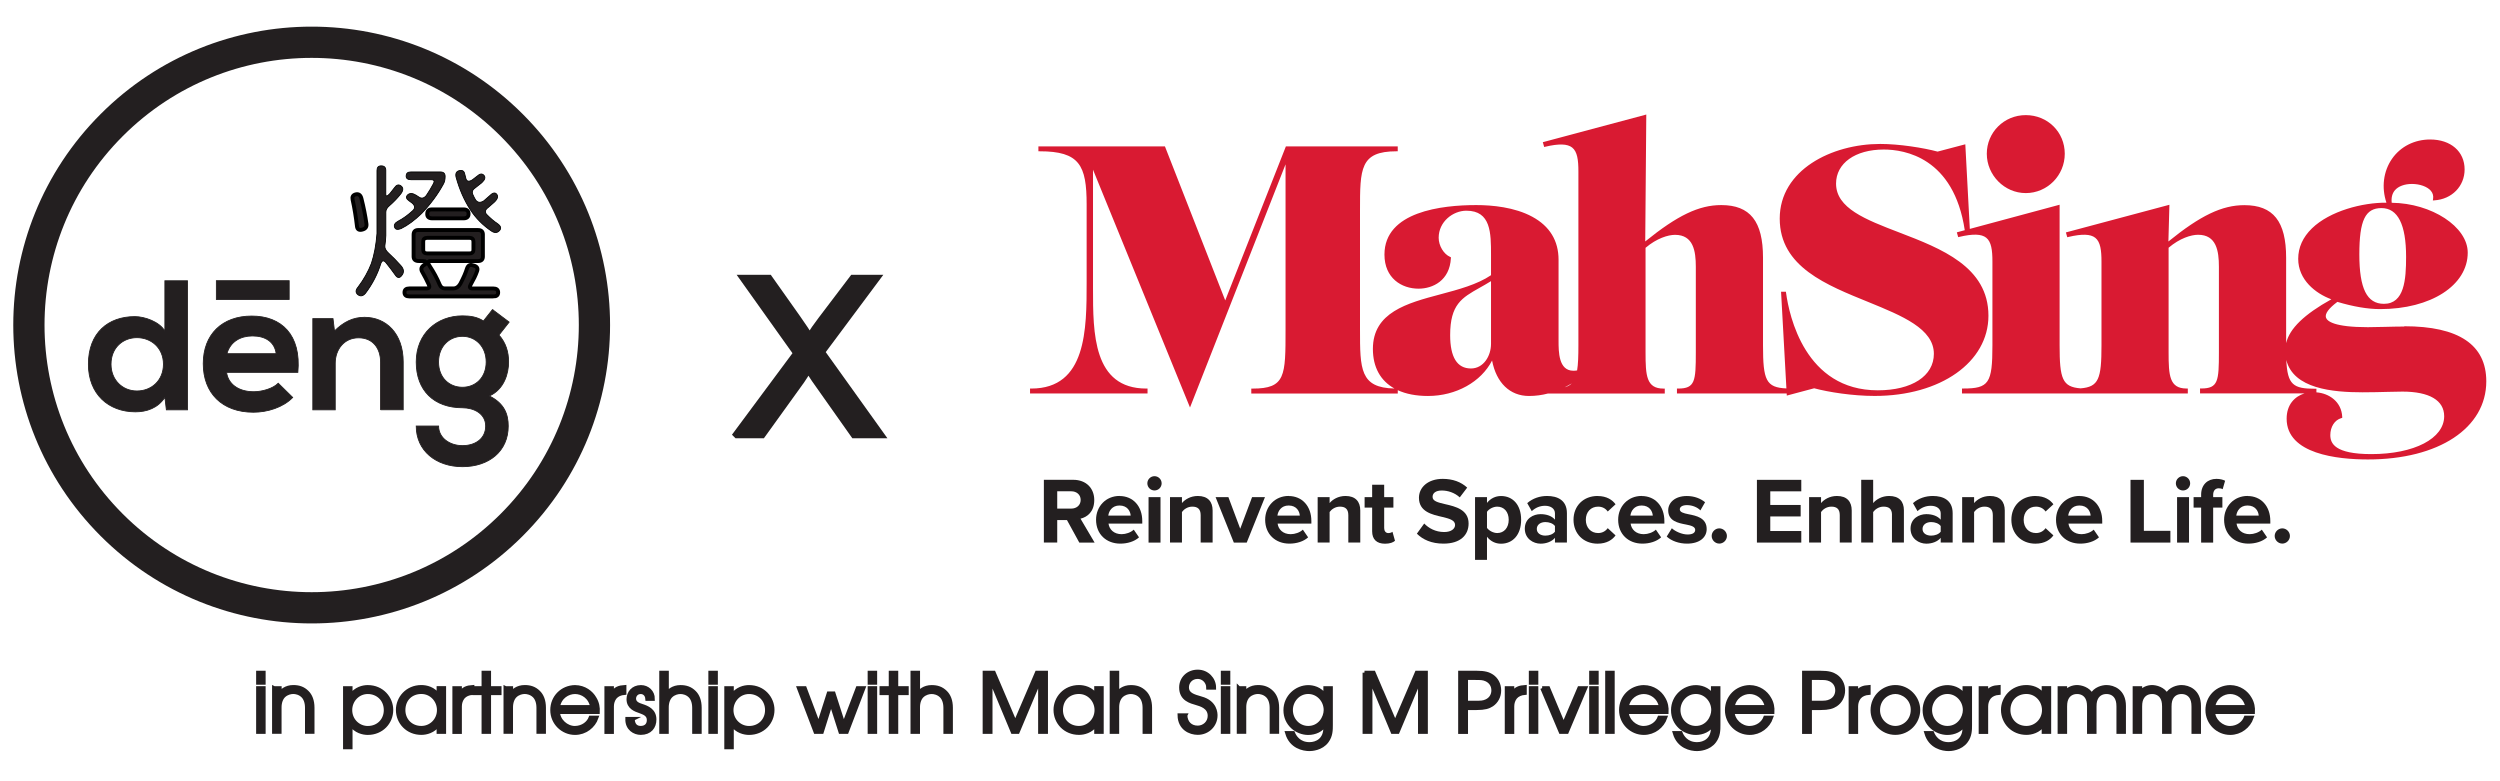 <?xml version="1.0" encoding="UTF-8"?><svg id="Layer_1" xmlns="http://www.w3.org/2000/svg" width="640" height="200" viewBox="0 0 640 200"><circle cx="79.79" cy="83.21" r="72.39" transform="translate(-35.47 80.79) rotate(-45)" fill="none" stroke="#231f20" stroke-miterlimit="2.61" stroke-width="8"/><path d="M116.76,45.38c-.22-.93.05-1.5.82-1.7.79-.18,1.25.11,1.39.87l.33,1.28c.24.65.78.73,1.6.23l1.27-.98c.68-.63,1.26-.7,1.72-.19.44.5.26,1.12-.53,1.85l-1.76,1.4c-.71.48-.87,1.08-.49,1.81.16.38.38.79.65,1.25.52.7,1.22.78,2.09.23l1.43-1.25c.8-.81,1.39-.98,1.81-.53.52.55.34,1.25-.53,2.08l-1.6,1.4c-.74.53-.88,1.1-.45,1.7,1.01,1.03,1.93,1.82,2.74,2.35.96.63,1.16,1.25.62,1.85-.55.61-1.22.66-2.01.15-2.21-1.48-4.03-3.31-5.45-5.48-1.61-2.52-2.82-5.29-3.64-8.31h0Z" fill="#231f20" stroke="#000" stroke-miterlimit="2.61" stroke-width=".22"/><path d="M103.99,45.04c0-.68.39-1.02,1.19-1.02h7.54c.82,0,1.23.38,1.23,1.14s-.13,1.39-.41,1.89c-1.45,2.68-3.32,5.21-5.62,7.61-1.8,1.74-3.55,3.03-5.25,3.86-.87.35-1.42.25-1.64-.31-.25-.6.05-1.13.9-1.59,1.26-.65,2.51-1.56,3.77-2.72.63-.61.57-1.24-.16-1.89l-.82-.6c-.73-.51-.86-1.01-.37-1.51.55-.51,1.27-.48,2.17.08l.69.45c.69.48,1.33.36,1.93-.38.68-1.01,1.3-2.03,1.84-3.06.33-.66.14-.99-.57-.99h-5.21c-.82,0-1.23-.32-1.23-.95h0Z" fill="#231f20" stroke="#000" stroke-miterlimit="2.61" stroke-width=".22"/><path d="M96.51,43.68v16.11c-.22,2.9-.7,5.45-1.43,7.64-.82,2.12-1.96,4.14-3.4,6.05-.68.78-.7,1.44-.04,1.97.65.48,1.3.35,1.92-.38,1.8-2.39,3.11-4.94,3.94-7.64.3-.78.72-.86,1.27-.23.87,1.08,1.7,2.17,2.46,3.25.55.78,1.09.79,1.64.04.63-.78.54-1.63-.29-2.53-.98-1.11-2.04-2.18-3.16-3.21-.66-.61-.96-1.21-.9-1.82.14-.88.22-1.76.25-2.65v-5.98c0-.6.33-1.17.98-1.7,1.12-.98,2.09-2,2.91-3.06.63-.88.6-1.55-.08-2-.57-.38-1.11-.2-1.6.53l-1.15,1.47c-.71.78-1.07.83-1.07.15v-6.09c0-.76-.39-1.14-1.19-1.14-.71,0-1.06.4-1.06,1.21h0Z" fill="#231f20" stroke="#000" stroke-miterlimit="2.61" stroke-width=".22"/><path d="M91.02,49.77c.78-.2,1.27.14,1.5,1.03.58,2.3,1.01,4.47,1.29,6.49.11.78-.24,1.28-1.04,1.48-.83.23-1.29-.04-1.38-.8-.28-2.43-.65-4.71-1.12-6.83-.17-.73.08-1.19.75-1.37h0ZM110.54,53.61h8.16c.83,0,1.25.38,1.25,1.14s-.42,1.14-1.25,1.14h-8.08c-.83,0-1.25-.37-1.25-1.1,0-.78.39-1.18,1.17-1.18h0ZM126.28,75.89h-21.48c-.83,0-1.25-.34-1.25-1.03s.41-1.02,1.25-1.02h4.41c.69,0,.87-.34.54-1.02-.47-1.04-1.01-2.09-1.62-3.15-.47-.76-.31-1.38.5-1.86.5-.3.57-.61.21-.91-.22-.05-.76-.08-1.63-.08s-1.33-.38-1.33-1.14v-5.58c0-.81.39-1.21,1.17-1.21h15.32c.83,0,1.25.38,1.25,1.14v5.66c0,.76-.42,1.14-1.25,1.14h-12.16c-.72,0-.8.41-.25,1.21,1.08,1.65,1.94,3.24,2.58,4.78.28.68.72,1.02,1.33,1.02h2.25c.66,0,1.23-.38,1.7-1.14.83-1.57,1.4-2.87,1.71-3.91.28-.84.78-1.13,1.5-.87l.29.08c.83.23,1.1.72.79,1.48-.33.96-.88,2.09-1.62,3.38-.39.66-.22.99.5.99h5.29c.83,0,1.25.34,1.25,1.02s-.42,1.03-1.25,1.03h0ZM121.2,63.93v-2.05c0-.66-.33-.99-1-.99h-10.82c-.69,0-1.04.32-1.04.95v2.09c0,.63.35.95,1.04.95h10.78c.69,0,1.04-.32,1.04-.95Z" fill="#231f20" stroke="#000" stroke-miterlimit="10"/><path d="M112.27,92.67c0,4.06,2.75,6.47,6.12,6.47s6.07-2.46,6.07-6.47-2.75-6.57-6.07-6.57-6.12,2.51-6.12,6.57h0ZM126.07,79.25l4.27,3.21-2.61,3.31c1.8,2.03,2.47,4.35,2.47,6.9,0,2.88-1.09,6.95-4.93,8.7,3.89,1.94,4.84,4.72,4.84,7.7,0,6.43-4.93,10.4-11.71,10.4s-11.85-4.11-11.85-10.4h5.73c0,3.02,2.8,5.01,6.12,5.01s5.93-1.8,5.93-5.01-3.03-4.68-5.93-4.68c-7.3,0-11.85-4.44-11.85-11.72s5.31-11.81,11.85-11.81c1.85,0,3.75.24,5.36,1.32l2.32-2.93h0ZM97.43,104.91v-12.19c0-3.54-1.94-6.24-5.64-6.24s-5.97,2.98-5.97,6.52v11.91h-5.74v-23.34h5.17l.38,3.16c2.37-2.32,4.74-3.5,7.68-3.5,5.5,0,9.91,4.11,9.91,11.43v12.24h-5.78ZM70.7,90.54c-.38-3.02-2.75-4.54-6.07-4.54-3.13,0-5.69,1.51-6.54,4.54h12.61ZM58,95.32c.38,2.88,2.89,4.96,6.97,4.96,2.13,0,4.93-.8,6.26-2.17l3.7,3.64c-2.47,2.55-6.49,3.78-10.05,3.78-8.06,0-12.85-4.96-12.85-12.43s4.83-12.19,12.42-12.19,12.7,4.82,11.8,14.41h-18.25ZM74.03,76.66h-18.64v-4.81h18.64v4.81h0ZM28.42,93.24c0,4.06,2.94,6.85,6.64,6.85s6.78-2.65,6.78-6.85-3.13-6.8-6.78-6.8-6.64,2.6-6.64,6.8h0ZM47.99,71.88v33.03h-5.4l-.38-3.21c-1.8,2.79-4.69,3.73-7.54,3.73-6.87,0-12.04-4.54-12.04-12.19,0-8.03,5.07-12.19,11.9-12.19,2.47,0,6.31,1.32,7.68,3.73v-12.9h5.78Z" fill="#231f20" stroke="#231f20" stroke-miterlimit="2.61" stroke-width=".22"/><path d="M188.7,111.19l15.41-20.76-13.59-19.08h6.28l7.23,10.22c1.5,2.12,2.57,3.75,3.21,4.89.89-1.45,1.94-2.96,3.15-4.54l8.02-10.57h5.73l-13.99,18.78,15.08,21.06h-6.52l-10.03-14.21c-.56-.82-1.14-1.7-1.74-2.66-.89,1.45-1.52,2.45-1.9,2.99l-10,13.89h-6.33Z" fill="#231f20" stroke="#231f20" stroke-miterlimit="2.61" stroke-width="2"/><path d="M518.6,49.43c5.51,0,9.98-4.52,9.98-10.07s-4.38-9.89-9.98-9.89-9.98,4.44-9.98,9.89,4.48,10.07,9.98,10.07" fill="#d91a32" stroke-width="0"/><path d="M615.48,83.59c-1.53,0-3.27.05-4.95.09-1.6.04-3.1.08-4.35.08-8.64,0-10.43-1.54-10.73-2.45-.32-.98.69-2.37,2.92-4.03,4.09,1.22,7.77,1.85,10.95,1.85,12.99,0,22.42-6.08,22.42-14.46,0-6.62-9.24-12.65-19.46-12.76-.15-1.32.13-2.4.82-3.21.88-1.02,2.47-1.61,4.36-1.61,2.03,0,3.93.69,4.83,1.74.51.6.71,1.3.58,2.09l-.06.4.4-.03c4.48-.29,7.73-3.62,7.73-7.92,0-4.58-3.54-7.66-8.82-7.66-4.03,0-7.59,1.81-9.77,4.95-2.21,3.19-2.73,7.35-1.42,11.23-6.12-.06-14.48,2.12-19.07,6.57-2.33,2.26-3.52,4.89-3.52,7.81,0,5.35,4.42,8.85,8.48,10.35-6.94,3.86-10.68,7.47-11.57,11.21v-21.84c0-9.32-3.3-13.47-10.7-13.47-5.69,0-11.18,2.61-19.44,9.3l.26-9.4-26.5,7.08.35,1.23.3-.07c3.47-.82,5.65-.75,6.86.21,1.33,1.05,1.6,3.2,1.6,6.1v21.47c0,8.55-.71,10.61-5.36,10.98-4.66-.37-5.36-2.43-5.36-10.98v-36.03l-22.99,6.19-1.15-21.66-7.1,1.87c-3.65-.98-9.83-1.96-14.68-1.96-12.47,0-25.73,6.7-25.73,19.11s12.11,17.04,22.79,21.4c8.57,3.5,16.67,6.81,16.67,13.22,0,5.68-5.63,9.34-14.36,9.34-18.62,0-22.68-19.1-23.48-24.96l-.04-.28h-1.24l1.37,24.76c-5.22-.24-5.99-2.09-5.99-11.01v-22.46c0-9.32-3.3-13.47-10.7-13.47-5.69,0-11.18,2.62-19.45,9.31l.27-32.49-26.49,7.08.35,1.23.3-.07c3.47-.82,5.65-.75,6.86.21,1.33,1.05,1.6,3.2,1.6,6.1v44.56c0,2.75-.07,4.83-.33,6.4-.32.06-.64.08-.95.08-3.8,0-3.8-4.84-3.8-7.73v-20.67c0-4.89-2.26-8.6-6.72-11.02-4.55-2.47-10.32-2.99-14.36-2.99-8.77,0-23.49,1.64-23.49,12.67,0,6.03,4.38,8.73,8.73,8.73,3.63,0,7.98-2.05,8.28-7.82v-.22s-.19-.09-.19-.09c-1.65-.71-2.94-2.86-2.94-4.9,0-4.14,3.67-6.93,7.1-6.93,6.3,0,6.3,5.75,6.3,11.31v5.2c-3.53,2.39-8.33,3.66-12.97,4.9-8.49,2.26-17.27,4.6-17.27,13.97,0,4.7,1.95,8.16,5.52,10.14-8.81-.18-8.82-4.94-8.82-15.15v-30.42c0-10.72,0-15.16,9.34-15.16h.32v-1.26h-28.63l-15.53,39.44-15.44-39.44h-32.39v1.26h.32c10.21,0,12.03,3.57,12.03,13.64v19.77c0,12.18,0,27.33-14.17,27.33h-.32v1.26h30.08v-1.26h-.32c-13.64,0-13.64-14.21-13.64-25.63v-30.4l24.83,60.88,24.46-62.25v42.25c0,11.95,0,15.16-8.45,15.16h-.32v1.26h37.5v-.85c2.11.97,4.7,1.48,7.73,1.48,7.18,0,13.62-3.61,16.41-9.08,1.09,5.71,4.57,9.08,9.45,9.08,1.72,0,3.34-.23,4.86-.63h29.9v-1.26h-.32c-4.39,0-4.6-3.34-4.6-9.25v-26.79c2.87-2.44,5.77-3.32,7.55-3.32,4.69,0,5.32,4.14,5.32,8.18v21.92c0,7.33-.18,9.25-4.51,9.25h-.32v1.26h28.09l.03.54,7.01-1.87c3.65.98,9.83,1.96,15.48,1.96,16.88,0,29.13-8.64,29.13-20.54,0-12.53-12.11-17.19-22.79-21.29-8.71-3.34-16.22-6.23-16.22-12.53,0-5.21,4.9-8.72,12.21-8.72,5.32,0,17.94,2.03,20.74,20.65l-2.03.55.35,1.23.3-.07c3.47-.82,5.65-.75,6.86.21,1.33,1.05,1.6,3.2,1.6,6.1v21.47c0,9.7-.91,11.04-7.47,11.04h-.32v1.26h57.81v-1.26h-.32c-4.39,0-4.6-3.34-4.6-9.25v-26.79c2.87-2.44,5.77-3.32,7.56-3.32,4.68,0,5.32,4.14,5.32,8.18v21.92c0,7.33-.18,9.25-4.51,9.25h-.32v1.26h26.74c-2.52.79-4.57,2.87-4.57,6.48,0,9.07,13.04,10.43,20.81,10.43,18.12,0,30.3-8.04,30.3-20,0-9.36-7.06-14.1-20.99-14.1M609.66,53.27c4.18,0,6.3,4.2,6.3,12.48,0,5.82-.44,12.03-5.67,12.03-4.36,0-6.3-3.9-6.3-12.66s1.54-11.85,5.68-11.85M381.7,88.03c0,3.1-1.92,6.3-5.14,6.3-3.53,0-5.32-2.87-5.32-8.54,0-7.87,3-9.55,7.53-12.11.94-.53,1.91-1.07,2.93-1.71v16.06ZM400.56,99.15c.62-.32,1.23-.65,1.81-1-.47.47-1.06.79-1.81,1M607.07,116.25c-9.42,0-10.51-2.78-10.51-4.87s1.1-3.86,2.81-4.34l.24-.07v-.25c-.18-3.89-3.36-6.04-6.61-6.28v-.92h-.32c-5.62,0-7.09-.99-7.39-7.37,1.82,7.36,11.83,8.28,19.54,8.28,2.35,0,4.56-.06,6.5-.11,1.45-.04,2.7-.07,3.69-.07,6.89,0,10.69,2.24,10.69,6.3,0,5.71-7.67,9.7-18.65,9.7" fill="#d91a32" stroke-width="0"/><path d="M273.15,133.14h-2.5v5.75h-3.42v-16.06h7.51c3.35,0,5.39,2.19,5.39,5.18s-1.78,4.36-3.52,4.77l3.61,6.12h-3.92l-3.15-5.75ZM274.24,125.77h-3.59v4.43h3.59c1.37,0,2.41-.87,2.41-2.22s-1.04-2.21-2.41-2.21Z" fill="#231f20" stroke-width="0"/><path d="M286.59,126.98c3.47,0,5.83,2.6,5.83,6.4v.67h-8.64c.19,1.47,1.37,2.7,3.35,2.7,1.08,0,2.36-.43,3.11-1.16l1.35,1.97c-1.18,1.08-2.99,1.61-4.79,1.61-3.54,0-6.21-2.38-6.21-6.12,0-3.37,2.48-6.09,6.02-6.09ZM283.72,131.99h5.73c-.07-1.11-.84-2.58-2.86-2.58-1.9,0-2.72,1.42-2.87,2.58Z" fill="#231f20" stroke-width="0"/><path d="M293.72,123.73c0-1.01.84-1.83,1.83-1.83s1.83.82,1.83,1.83-.82,1.83-1.83,1.83-1.83-.82-1.83-1.83ZM294.03,127.27h3.06v11.63h-3.06v-11.63Z" fill="#231f20" stroke-width="0"/><path d="M307.37,131.87c0-1.61-.84-2.17-2.14-2.17-1.2,0-2.14.67-2.65,1.37v7.82h-3.06v-11.63h3.06v1.52c.75-.89,2.17-1.81,4.07-1.81,2.55,0,3.78,1.44,3.78,3.71v8.21h-3.06v-7.03Z" fill="#231f20" stroke-width="0"/><path d="M311.2,127.27h3.27l3.03,8.09,3.03-8.09h3.3l-4.67,11.63h-3.3l-4.67-11.63Z" fill="#231f20" stroke-width="0"/><path d="M329.88,126.98c3.47,0,5.83,2.6,5.83,6.4v.67h-8.64c.19,1.47,1.37,2.7,3.35,2.7,1.08,0,2.36-.43,3.11-1.16l1.35,1.97c-1.18,1.08-2.99,1.61-4.79,1.61-3.54,0-6.21-2.38-6.21-6.12,0-3.37,2.48-6.09,6.02-6.09ZM327.02,131.99h5.73c-.07-1.11-.84-2.58-2.86-2.58-1.9,0-2.72,1.42-2.87,2.58Z" fill="#231f20" stroke-width="0"/><path d="M345.17,131.87c0-1.61-.84-2.17-2.14-2.17-1.2,0-2.14.67-2.65,1.37v7.82h-3.06v-11.63h3.06v1.52c.75-.89,2.17-1.81,4.07-1.81,2.55,0,3.78,1.44,3.78,3.71v8.21h-3.06v-7.03Z" fill="#231f20" stroke-width="0"/><path d="M351.27,136.01v-6.07h-1.93v-2.67h1.93v-3.18h3.08v3.18h2.36v2.67h-2.36v5.25c0,.72.38,1.28,1.06,1.28.46,0,.89-.17,1.06-.34l.65,2.31c-.46.41-1.28.75-2.55.75-2.14,0-3.3-1.11-3.3-3.18Z" fill="#231f20" stroke-width="0"/><path d="M364.61,134.03c1.13,1.18,2.89,2.17,5.1,2.17,1.88,0,2.79-.89,2.79-1.81,0-1.2-1.4-1.61-3.25-2.05-2.62-.6-6-1.32-6-4.91,0-2.67,2.31-4.84,6.09-4.84,2.55,0,4.67.77,6.26,2.24l-1.9,2.5c-1.3-1.2-3.03-1.76-4.6-1.76s-2.36.67-2.36,1.64c0,1.08,1.35,1.42,3.2,1.85,2.65.6,6.02,1.4,6.02,4.96,0,2.94-2.09,5.15-6.43,5.15-3.08,0-5.3-1.04-6.81-2.55l1.88-2.6Z" fill="#231f20" stroke-width="0"/><path d="M377.61,143.33v-16.06h3.06v1.47c.89-1.13,2.17-1.76,3.59-1.76,2.99,0,5.15,2.22,5.15,6.09s-2.17,6.12-5.15,6.12c-1.37,0-2.65-.58-3.59-1.78v5.92h-3.06ZM383.29,129.7c-.99,0-2.12.58-2.62,1.32v4.12c.51.72,1.64,1.32,2.62,1.32,1.76,0,2.94-1.37,2.94-3.39s-1.18-3.37-2.94-3.37Z" fill="#231f20" stroke-width="0"/><path d="M398.07,137.69c-.79.94-2.17,1.49-3.68,1.49-1.85,0-4.04-1.25-4.04-3.85s2.19-3.71,4.04-3.71c1.54,0,2.91.48,3.68,1.42v-1.61c0-1.18-1.01-1.95-2.55-1.95-1.25,0-2.41.46-3.39,1.37l-1.16-2.05c1.42-1.25,3.25-1.83,5.08-1.83,2.65,0,5.08,1.06,5.08,4.41v7.51h-3.06v-1.2ZM398.07,134.66c-.51-.67-1.47-1.01-2.46-1.01-1.2,0-2.19.65-2.19,1.76s.99,1.71,2.19,1.71c.99,0,1.95-.34,2.46-1.01v-1.44Z" fill="#231f20" stroke-width="0"/><path d="M408.98,126.98c2.38,0,3.83,1.04,4.6,2.12l-2,1.85c-.55-.79-1.4-1.25-2.46-1.25-1.85,0-3.15,1.35-3.15,3.37s1.3,3.39,3.15,3.39c1.06,0,1.9-.48,2.46-1.25l2,1.85c-.77,1.08-2.21,2.12-4.6,2.12-3.59,0-6.16-2.53-6.16-6.12s2.58-6.09,6.16-6.09Z" fill="#231f20" stroke-width="0"/><path d="M420.25,126.98c3.47,0,5.83,2.6,5.83,6.4v.67h-8.64c.19,1.47,1.37,2.7,3.35,2.7,1.08,0,2.36-.43,3.11-1.16l1.35,1.97c-1.18,1.08-2.99,1.61-4.79,1.61-3.54,0-6.21-2.38-6.21-6.12,0-3.37,2.48-6.09,6.02-6.09ZM417.38,131.99h5.73c-.07-1.11-.84-2.58-2.86-2.58-1.9,0-2.72,1.42-2.87,2.58Z" fill="#231f20" stroke-width="0"/><path d="M428,135.24c.84.79,2.58,1.59,4.02,1.59,1.32,0,1.95-.46,1.95-1.18,0-.82-1.01-1.11-2.34-1.37-2-.38-4.57-.87-4.57-3.64,0-1.95,1.71-3.66,4.77-3.66,1.97,0,3.54.67,4.67,1.59l-1.2,2.09c-.7-.75-2.02-1.35-3.44-1.35-1.11,0-1.83.41-1.83,1.08,0,.72.91.99,2.21,1.25,2,.39,4.67.92,4.67,3.8,0,2.14-1.81,3.73-5.03,3.73-2.02,0-3.97-.67-5.2-1.81l1.32-2.14Z" fill="#231f20" stroke-width="0"/><path d="M440.14,135.26c1.06,0,1.95.89,1.95,1.95s-.89,1.95-1.95,1.95-1.95-.89-1.95-1.95.89-1.95,1.95-1.95Z" fill="#231f20" stroke-width="0"/><path d="M449.77,122.84h11.36v2.94h-7.94v3.49h7.78v2.94h-7.78v3.73h7.94v2.96h-11.36v-16.06Z" fill="#231f20" stroke-width="0"/><path d="M470.98,131.87c0-1.61-.84-2.17-2.14-2.17-1.2,0-2.14.67-2.65,1.37v7.82h-3.06v-11.63h3.06v1.52c.75-.89,2.17-1.81,4.07-1.81,2.55,0,3.78,1.44,3.78,3.71v8.21h-3.06v-7.03Z" fill="#231f20" stroke-width="0"/><path d="M484.35,131.82c0-1.61-.84-2.12-2.17-2.12-1.18,0-2.12.67-2.65,1.37v7.82h-3.06v-16.06h3.06v5.95c.75-.89,2.19-1.81,4.09-1.81,2.55,0,3.78,1.4,3.78,3.66v8.26h-3.06v-7.08Z" fill="#231f20" stroke-width="0"/><path d="M496.82,137.69c-.79.94-2.17,1.49-3.68,1.49-1.85,0-4.04-1.25-4.04-3.85s2.19-3.71,4.04-3.71c1.54,0,2.91.48,3.68,1.42v-1.61c0-1.18-1.01-1.95-2.55-1.95-1.25,0-2.41.46-3.39,1.37l-1.16-2.05c1.42-1.25,3.25-1.83,5.08-1.83,2.65,0,5.08,1.06,5.08,4.41v7.51h-3.06v-1.2ZM496.82,134.66c-.51-.67-1.47-1.01-2.46-1.01-1.2,0-2.19.65-2.19,1.76s.99,1.71,2.19,1.71c.99,0,1.95-.34,2.46-1.01v-1.44Z" fill="#231f20" stroke-width="0"/><path d="M510.16,131.87c0-1.61-.84-2.17-2.14-2.17-1.2,0-2.14.67-2.65,1.37v7.82h-3.06v-11.63h3.06v1.52c.75-.89,2.17-1.81,4.07-1.81,2.55,0,3.78,1.44,3.78,3.71v8.21h-3.06v-7.03Z" fill="#231f20" stroke-width="0"/><path d="M521.07,126.98c2.38,0,3.83,1.04,4.6,2.12l-2,1.85c-.55-.79-1.4-1.25-2.46-1.25-1.85,0-3.15,1.35-3.15,3.37s1.3,3.39,3.15,3.39c1.06,0,1.9-.48,2.46-1.25l2,1.85c-.77,1.08-2.22,2.12-4.6,2.12-3.59,0-6.16-2.53-6.16-6.12s2.58-6.09,6.16-6.09Z" fill="#231f20" stroke-width="0"/><path d="M532.34,126.98c3.47,0,5.83,2.6,5.83,6.4v.67h-8.64c.19,1.47,1.37,2.7,3.35,2.7,1.08,0,2.36-.43,3.11-1.16l1.35,1.97c-1.18,1.08-2.99,1.61-4.79,1.61-3.54,0-6.21-2.38-6.21-6.12,0-3.37,2.48-6.09,6.02-6.09ZM529.47,131.99h5.73c-.07-1.11-.84-2.58-2.87-2.58-1.9,0-2.72,1.42-2.87,2.58Z" fill="#231f20" stroke-width="0"/><path d="M545.41,122.84h3.42v13.05h6.79v3.01h-10.21v-16.06Z" fill="#231f20" stroke-width="0"/><path d="M557.02,123.73c0-1.01.84-1.83,1.83-1.83s1.83.82,1.83,1.83-.82,1.83-1.83,1.83-1.83-.82-1.83-1.83ZM557.33,127.27h3.06v11.63h-3.06v-11.63Z" fill="#231f20" stroke-width="0"/><path d="M563.49,129.94h-1.93v-2.67h1.93v-.63c0-2.53,1.64-4.05,3.92-4.05.87,0,1.66.19,2.22.48l-.63,2.17c-.26-.17-.63-.24-.99-.24-.87,0-1.44.58-1.44,1.69v.58h2.36v2.67h-2.36v8.96h-3.08v-8.96Z" fill="#231f20" stroke-width="0"/><path d="M575.37,126.98c3.47,0,5.83,2.6,5.83,6.4v.67h-8.64c.19,1.47,1.37,2.7,3.35,2.7,1.08,0,2.36-.43,3.11-1.16l1.35,1.97c-1.18,1.08-2.99,1.61-4.79,1.61-3.54,0-6.21-2.38-6.21-6.12,0-3.37,2.48-6.09,6.02-6.09ZM572.5,131.99h5.73c-.07-1.11-.84-2.58-2.87-2.58-1.9,0-2.72,1.42-2.87,2.58Z" fill="#231f20" stroke-width="0"/><path d="M584.27,135.26c1.06,0,1.95.89,1.95,1.95s-.89,1.95-1.95,1.95-1.95-.89-1.95-1.95.89-1.95,1.95-1.95Z" fill="#231f20" stroke-width="0"/><path d="M66.07,172.21h1.43v2.58h-1.43v-2.58ZM66.07,176.16h1.43v11.21h-1.43v-11.21Z" fill="#231f20" stroke="#231f20" stroke-miterlimit="10"/><path d="M70.17,176.16h1.43v1.43h.04c.43-.68,1.54-1.72,3.44-1.72,1.37,0,2.52.35,3.54,1.37.84.82,1.39,2.11,1.39,3.95v6.17h-1.43v-6.17c0-1.45-.45-2.48-1.07-3.07-.78-.76-1.8-.96-2.44-.96s-1.66.21-2.44.96c-.61.59-1.07,1.62-1.05,3.07v6.17h-1.43v-11.21Z" fill="#231f20" stroke="#231f20" stroke-miterlimit="10"/><path d="M88.32,176.16h1.43v1.97h.04c1.29-1.84,3.16-2.25,4.36-2.25,3.67,0,6.02,2.87,6.02,5.86,0,3.22-2.5,5.9-6.02,5.9-1.17,0-3.11-.41-4.36-2.23h-.04v5.9h-1.43v-15.14ZM94.16,177.17c-2.58,0-4.49,2.15-4.49,4.61,0,2.62,2.07,4.57,4.49,4.57,2.75,0,4.59-2.05,4.59-4.55,0-2.85-2.13-4.63-4.59-4.63Z" fill="#231f20" stroke="#231f20" stroke-miterlimit="10"/><path d="M113.7,187.37h-1.43v-1.97h-.04c-1.23,1.84-3.2,2.23-4.36,2.23-3.52,0-6.02-2.68-6.02-5.9,0-2.99,2.36-5.86,6.02-5.86,1.21,0,3.18.39,4.36,2.25h.04v-1.97h1.43v11.21ZM107.87,186.34c2.42,0,4.49-1.95,4.49-4.57,0-2.46-1.91-4.61-4.49-4.61s-4.59,1.78-4.59,4.63c0,2.5,1.84,4.55,4.59,4.55Z" fill="#231f20" stroke="#231f20" stroke-miterlimit="10"/><path d="M116.31,176.16h1.43v1.62h.04c.68-1.58,1.95-1.82,3.16-1.91v1.52c-1,.08-1.86.45-2.42,1.11-.49.61-.78,1.41-.78,2.32v6.56h-1.43v-11.21Z" fill="#231f20" stroke="#231f20" stroke-miterlimit="10"/><path d="M123.78,177.45h-2.36v-1.29h2.36v-3.95h1.43v3.95h2.68v1.29h-2.68v9.92h-1.43v-9.92Z" fill="#231f20" stroke="#231f20" stroke-miterlimit="10"/><path d="M129.42,176.16h1.43v1.43h.04c.43-.68,1.54-1.72,3.44-1.72,1.37,0,2.52.35,3.54,1.37.84.82,1.39,2.11,1.39,3.95v6.17h-1.43v-6.17c0-1.45-.45-2.48-1.07-3.07-.78-.76-1.8-.96-2.44-.96s-1.66.21-2.44.96c-.61.59-1.07,1.62-1.05,3.07v6.17h-1.43v-11.21Z" fill="#231f20" stroke="#231f20" stroke-miterlimit="10"/><path d="M142.84,182.29c.1,2.19,2.15,4.06,4.34,4.06,2.05-.04,3.5-1.25,4.02-2.64h1.52c-.78,2.23-2.93,3.93-5.51,3.93-3.13,0-5.84-2.54-5.84-5.86s2.56-5.84,5.82-5.9c2.46.02,4.2,1.47,5,2.87.76,1.21.92,2.46.86,3.54h-10.2ZM151.59,181c-.45-2.64-2.6-3.83-4.38-3.83s-3.95,1.19-4.36,3.83h8.75Z" fill="#231f20" stroke="#231f20" stroke-miterlimit="10"/><path d="M155.23,176.16h1.43v1.62h.04c.68-1.58,1.95-1.82,3.16-1.91v1.52c-1,.08-1.86.45-2.42,1.11-.49.61-.78,1.41-.78,2.32v6.56h-1.43v-11.21Z" fill="#231f20" stroke="#231f20" stroke-miterlimit="10"/><path d="M161.99,184.05c.04,2.13,1.5,2.29,2.01,2.29,1.35,0,2.09-.8,2.09-2.01,0-1.54-1.39-1.88-2.23-2.23-1.15-.39-2.97-1-2.97-3.11,0-1.58,1.13-3.11,3.2-3.11,1.68,0,3.07,1.29,3.05,3.05h-1.43c-.1-1.37-1.05-1.76-1.68-1.76-1.15,0-1.7.92-1.7,1.68,0,1.19,1.19,1.6,2.01,1.86,1.31.43,3.2,1.15,3.2,3.46.02,1.93-1.15,3.46-3.52,3.46-1.56,0-3.5-1.07-3.44-3.59h1.43Z" fill="#231f20" stroke="#231f20" stroke-miterlimit="10"/><path d="M169.29,172.21h1.43v5.39h.04c.43-.68,1.54-1.72,3.44-1.72,1.37,0,2.52.35,3.54,1.37.84.82,1.39,2.11,1.39,3.95v6.17h-1.43v-6.17c0-1.45-.45-2.48-1.07-3.07-.78-.76-1.8-.96-2.44-.96s-1.66.21-2.44.96c-.61.59-1.07,1.62-1.05,3.07v6.17h-1.43v-15.16Z" fill="#231f20" stroke="#231f20" stroke-miterlimit="10"/><path d="M181.84,172.21h1.43v2.58h-1.43v-2.58ZM181.84,176.16h1.43v11.21h-1.43v-11.21Z" fill="#231f20" stroke="#231f20" stroke-miterlimit="10"/><path d="M185.92,176.16h1.43v1.97h.04c1.29-1.84,3.16-2.25,4.36-2.25,3.67,0,6.02,2.87,6.02,5.86,0,3.22-2.5,5.9-6.02,5.9-1.17,0-3.11-.41-4.36-2.23h-.04v5.9h-1.43v-15.14ZM191.76,177.17c-2.58,0-4.49,2.15-4.49,4.61,0,2.62,2.07,4.57,4.49,4.57,2.75,0,4.59-2.05,4.59-4.55,0-2.85-2.13-4.63-4.59-4.63Z" fill="#231f20" stroke="#231f20" stroke-miterlimit="10"/><path d="M204.52,176.16h1.5l3.52,9.38h.04l2.56-8.03h1.25l2.58,8.03h.04l3.56-9.38h1.48l-4.28,11.21h-1.62l-2.38-7.46h-.04l-2.34,7.46h-1.62l-4.26-11.21Z" fill="#231f20" stroke="#231f20" stroke-miterlimit="10"/><path d="M222.62,172.21h1.43v2.58h-1.43v-2.58ZM222.62,176.16h1.43v11.21h-1.43v-11.21Z" fill="#231f20" stroke="#231f20" stroke-miterlimit="10"/><path d="M228.02,177.45h-2.36v-1.29h2.36v-3.95h1.43v3.95h2.68v1.29h-2.68v9.92h-1.43v-9.92Z" fill="#231f20" stroke="#231f20" stroke-miterlimit="10"/><path d="M233.6,172.21h1.43v5.39h.04c.43-.68,1.54-1.72,3.44-1.72,1.37,0,2.52.35,3.54,1.37.84.82,1.39,2.11,1.39,3.95v6.17h-1.43v-6.17c0-1.45-.45-2.48-1.07-3.07-.78-.76-1.8-.96-2.44-.96s-1.66.21-2.44.96c-.61.59-1.07,1.62-1.04,3.07v6.17h-1.43v-15.16Z" fill="#231f20" stroke="#231f20" stroke-miterlimit="10"/><path d="M252.06,172.21h2.34l5.51,12.91,5.53-12.91h2.34v15.16h-1.52v-13.5h-.04l-5.68,13.5h-1.29l-5.63-13.5h-.04v13.5h-1.52v-15.16Z" fill="#231f20" stroke="#231f20" stroke-miterlimit="10"/><path d="M282.05,187.37h-1.43v-1.97h-.04c-1.23,1.84-3.2,2.23-4.36,2.23-3.52,0-6.02-2.68-6.02-5.9,0-2.99,2.36-5.86,6.02-5.86,1.21,0,3.18.39,4.36,2.25h.04v-1.97h1.43v11.21ZM276.21,186.34c2.42,0,4.49-1.95,4.49-4.57,0-2.46-1.91-4.61-4.49-4.61s-4.59,1.78-4.59,4.63c0,2.5,1.84,4.55,4.59,4.55Z" fill="#231f20" stroke="#231f20" stroke-miterlimit="10"/><path d="M284.59,172.21h1.43v5.39h.04c.43-.68,1.54-1.72,3.44-1.72,1.37,0,2.52.35,3.54,1.37.84.82,1.39,2.11,1.39,3.95v6.17h-1.43v-6.17c0-1.45-.45-2.48-1.07-3.07-.78-.76-1.8-.96-2.44-.96s-1.66.21-2.44.96c-.61.59-1.07,1.62-1.04,3.07v6.17h-1.43v-15.16Z" fill="#231f20" stroke="#231f20" stroke-miterlimit="10"/><path d="M303.46,183.13c.08,1.9,1.29,3.13,3.16,3.13,1.6,0,3.05-1.23,3.05-3.01,0-2.34-2.36-2.93-3.38-3.24-1.37-.41-3.93-.98-3.93-4,0-2.36,1.86-4.08,4.26-4.08s4.2,1.91,4.2,4.12h-1.52c0-1.54-1.25-2.75-2.68-2.75-1.74,0-2.75,1.33-2.75,2.64,0,1.84,1.62,2.27,3.61,2.85,3.73,1,3.71,3.93,3.71,4.38,0,2.34-1.89,4.45-4.57,4.45-1.97,0-4.61-1.17-4.67-4.51h1.52Z" fill="#231f20" stroke="#231f20" stroke-miterlimit="10"/><path d="M313.03,172.21h1.43v2.58h-1.43v-2.58ZM313.03,176.16h1.43v11.21h-1.43v-11.21Z" fill="#231f20" stroke="#231f20" stroke-miterlimit="10"/><path d="M317.12,176.16h1.43v1.43h.04c.43-.68,1.54-1.72,3.44-1.72,1.37,0,2.52.35,3.54,1.37.84.82,1.39,2.11,1.39,3.95v6.17h-1.43v-6.17c0-1.45-.45-2.48-1.07-3.07-.78-.76-1.8-.96-2.44-.96s-1.66.21-2.44.96c-.61.59-1.07,1.62-1.04,3.07v6.17h-1.43v-11.21Z" fill="#231f20" stroke="#231f20" stroke-miterlimit="10"/><path d="M340.71,185.61c0,1.21,0,2.73-1.02,4.1-1.41,1.97-4,2.07-4.45,2.07-1.6,0-4.71-.61-5.74-4.12h1.52c.37.92,1.48,2.83,4.2,2.83,1.89,0,4.06-1.09,4.06-4.18v-.98h-.04c-.84,1.6-2.68,2.32-4.32,2.32-2.95,0-5.86-2.3-5.86-5.82s2.91-5.94,5.86-5.94c1.02,0,3.03.31,4.32,2.29h.04v-2.01h1.43v9.45ZM334.91,186.34c2.97,0,4.45-2.66,4.45-4.57,0-2.46-1.93-4.61-4.45-4.61s-4.43,2.15-4.43,4.61,1.89,4.57,4.43,4.57Z" fill="#231f20" stroke="#231f20" stroke-miterlimit="10"/><path d="M349.31,172.21h2.34l5.51,12.91,5.53-12.91h2.34v15.16h-1.52v-13.5h-.04l-5.67,13.5h-1.29l-5.63-13.5h-.04v13.5h-1.52v-15.16Z" fill="#231f20" stroke="#231f20" stroke-miterlimit="10"/><path d="M373.79,172.21h4.22c2.09,0,3.07.33,3.91.88,1.13.76,1.88,2.05,1.88,3.65s-.76,2.89-1.88,3.65c-.84.55-1.82.88-3.91.88h-2.7v6.11h-1.52v-15.16ZM375.31,179.89h2.19c1.62,0,2.17,0,3.03-.39,1.19-.55,1.76-1.62,1.76-2.77s-.57-2.21-1.76-2.77c-.86-.39-1.41-.39-3.03-.39h-2.19v6.31Z" fill="#231f20" stroke="#231f20" stroke-miterlimit="10"/><path d="M385.72,176.16h1.43v1.62h.04c.68-1.58,1.95-1.82,3.16-1.91v1.52c-1,.08-1.86.45-2.42,1.11-.49.61-.78,1.41-.78,2.32v6.56h-1.43v-11.21Z" fill="#231f20" stroke="#231f20" stroke-miterlimit="10"/><path d="M391.88,172.21h1.43v2.58h-1.43v-2.58ZM391.88,176.16h1.43v11.21h-1.43v-11.21Z" fill="#231f20" stroke="#231f20" stroke-miterlimit="10"/><path d="M394.79,176.16h1.54l3.95,9.43,4.02-9.43h1.54l-4.73,11.21h-1.58l-4.73-11.21Z" fill="#231f20" stroke="#231f20" stroke-miterlimit="10"/><path d="M407.33,172.21h1.43v2.58h-1.43v-2.58ZM407.33,176.16h1.43v11.21h-1.43v-11.21Z" fill="#231f20" stroke="#231f20" stroke-miterlimit="10"/><path d="M411.43,172.21h1.43v15.16h-1.43v-15.16Z" fill="#231f20" stroke="#231f20" stroke-miterlimit="10"/><path d="M416.45,182.29c.1,2.19,2.15,4.06,4.34,4.06,2.05-.04,3.5-1.25,4.02-2.64h1.52c-.78,2.23-2.93,3.93-5.51,3.93-3.13,0-5.84-2.54-5.84-5.86s2.56-5.84,5.82-5.9c2.46.02,4.2,1.47,5,2.87.76,1.21.92,2.46.86,3.54h-10.2ZM425.2,181c-.45-2.64-2.6-3.83-4.38-3.83s-3.95,1.19-4.36,3.83h8.75Z" fill="#231f20" stroke="#231f20" stroke-miterlimit="10"/><path d="M439.93,185.61c0,1.21,0,2.73-1.02,4.1-1.41,1.97-4,2.07-4.45,2.07-1.6,0-4.71-.61-5.74-4.12h1.52c.37.92,1.48,2.83,4.2,2.83,1.89,0,4.06-1.09,4.06-4.18v-.98h-.04c-.84,1.6-2.68,2.32-4.32,2.32-2.95,0-5.86-2.3-5.86-5.82s2.91-5.94,5.86-5.94c1.02,0,3.03.31,4.32,2.29h.04v-2.01h1.43v9.45ZM434.13,186.34c2.97,0,4.45-2.66,4.45-4.57,0-2.46-1.93-4.61-4.45-4.61s-4.43,2.15-4.43,4.61,1.88,4.57,4.43,4.57Z" fill="#231f20" stroke="#231f20" stroke-miterlimit="10"/><path d="M443.55,182.29c.1,2.19,2.15,4.06,4.34,4.06,2.05-.04,3.5-1.25,4.02-2.64h1.52c-.78,2.23-2.93,3.93-5.51,3.93-3.13,0-5.84-2.54-5.84-5.86s2.56-5.84,5.82-5.9c2.46.02,4.2,1.47,5,2.87.76,1.21.92,2.46.86,3.54h-10.2ZM452.3,181c-.45-2.64-2.6-3.83-4.38-3.83s-3.95,1.19-4.36,3.83h8.75Z" fill="#231f20" stroke="#231f20" stroke-miterlimit="10"/><path d="M461.83,172.21h4.22c2.09,0,3.07.33,3.91.88,1.13.76,1.89,2.05,1.89,3.65s-.76,2.89-1.89,3.65c-.84.55-1.82.88-3.91.88h-2.7v6.11h-1.52v-15.16ZM463.34,179.89h2.19c1.62,0,2.17,0,3.03-.39,1.19-.55,1.76-1.62,1.76-2.77s-.57-2.21-1.76-2.77c-.86-.39-1.41-.39-3.03-.39h-2.19v6.31Z" fill="#231f20" stroke="#231f20" stroke-miterlimit="10"/><path d="M473.75,176.16h1.43v1.62h.04c.68-1.58,1.95-1.82,3.16-1.91v1.52c-1,.08-1.86.45-2.42,1.11-.49.61-.78,1.41-.78,2.32v6.56h-1.43v-11.21Z" fill="#231f20" stroke="#231f20" stroke-miterlimit="10"/><path d="M485.2,175.87c3.32,0,5.88,2.81,5.88,5.88s-2.52,5.88-5.88,5.88-5.84-2.77-5.84-5.8c0-3.54,2.89-5.96,5.84-5.96ZM485.22,186.34c2.17,0,4.43-1.72,4.43-4.65s-2.5-4.53-4.43-4.53c-2.05,0-4.43,1.68-4.43,4.65,0,2.6,2.11,4.53,4.43,4.53Z" fill="#231f20" stroke="#231f20" stroke-miterlimit="10"/><path d="M504.34,185.61c0,1.21,0,2.73-1.02,4.1-1.41,1.97-4,2.07-4.45,2.07-1.6,0-4.71-.61-5.74-4.12h1.52c.37.92,1.48,2.83,4.2,2.83,1.89,0,4.06-1.09,4.06-4.18v-.98h-.04c-.84,1.6-2.68,2.32-4.32,2.32-2.95,0-5.86-2.3-5.86-5.82s2.91-5.94,5.86-5.94c1.02,0,3.03.31,4.32,2.29h.04v-2.01h1.43v9.45ZM498.54,186.34c2.97,0,4.45-2.66,4.45-4.57,0-2.46-1.93-4.61-4.45-4.61s-4.43,2.15-4.43,4.61,1.89,4.57,4.43,4.57Z" fill="#231f20" stroke="#231f20" stroke-miterlimit="10"/><path d="M507.04,176.16h1.43v1.62h.04c.68-1.58,1.95-1.82,3.16-1.91v1.52c-1,.08-1.86.45-2.42,1.11-.49.61-.78,1.41-.78,2.32v6.56h-1.43v-11.21Z" fill="#231f20" stroke="#231f20" stroke-miterlimit="10"/><path d="M524.6,187.37h-1.43v-1.97h-.04c-1.23,1.84-3.2,2.23-4.36,2.23-3.52,0-6.02-2.68-6.02-5.9,0-2.99,2.36-5.86,6.02-5.86,1.21,0,3.18.39,4.36,2.25h.04v-1.97h1.43v11.21ZM518.76,186.34c2.42,0,4.49-1.95,4.49-4.57,0-2.46-1.91-4.61-4.49-4.61s-4.59,1.78-4.59,4.63c0,2.5,1.84,4.55,4.59,4.55Z" fill="#231f20" stroke="#231f20" stroke-miterlimit="10"/><path d="M528.66,177.45c.64-1.11,2.01-1.58,3.05-1.58.94,0,2.93.43,3.77,2.15.84-1.72,2.83-2.15,3.77-2.15,1.72,0,4.49,1.02,4.49,4.84v6.66h-1.43v-6.49c0-1.23-.23-1.82-.51-2.34-.47-.8-1.33-1.37-2.54-1.37s-2.07.57-2.54,1.37c-.29.51-.51,1.11-.51,2.34v6.49h-1.43v-6.49c0-1.23-.23-1.82-.51-2.34-.47-.8-1.33-1.37-2.54-1.37s-2.07.57-2.54,1.37c-.29.51-.51,1.11-.51,2.34v6.49h-1.43v-11.21h1.43v1.29ZM528.62,177.41v.04h.04l-.04-.04Z" fill="#231f20" stroke="#231f20" stroke-miterlimit="10"/><path d="M547.87,177.45c.64-1.11,2.01-1.58,3.05-1.58.94,0,2.93.43,3.77,2.15.84-1.72,2.83-2.15,3.77-2.15,1.72,0,4.49,1.02,4.49,4.84v6.66h-1.43v-6.49c0-1.23-.23-1.82-.51-2.34-.47-.8-1.33-1.37-2.54-1.37s-2.07.57-2.54,1.37c-.29.51-.51,1.11-.51,2.34v6.49h-1.43v-6.49c0-1.23-.23-1.82-.51-2.34-.47-.8-1.33-1.37-2.54-1.37s-2.07.57-2.54,1.37c-.29.51-.51,1.11-.51,2.34v6.49h-1.43v-11.21h1.43v1.29ZM547.83,177.41v.04h.04l-.04-.04Z" fill="#231f20" stroke="#231f20" stroke-miterlimit="10"/><path d="M566.56,182.29c.1,2.19,2.15,4.06,4.34,4.06,2.05-.04,3.5-1.25,4.02-2.64h1.52c-.78,2.23-2.93,3.93-5.51,3.93-3.13,0-5.84-2.54-5.84-5.86s2.56-5.84,5.82-5.9c2.46.02,4.2,1.47,5,2.87.76,1.21.92,2.46.86,3.54h-10.2ZM575.31,181c-.45-2.64-2.6-3.83-4.38-3.83s-3.95,1.19-4.36,3.83h8.75Z" fill="#231f20" stroke="#231f20" stroke-miterlimit="10"/></svg>